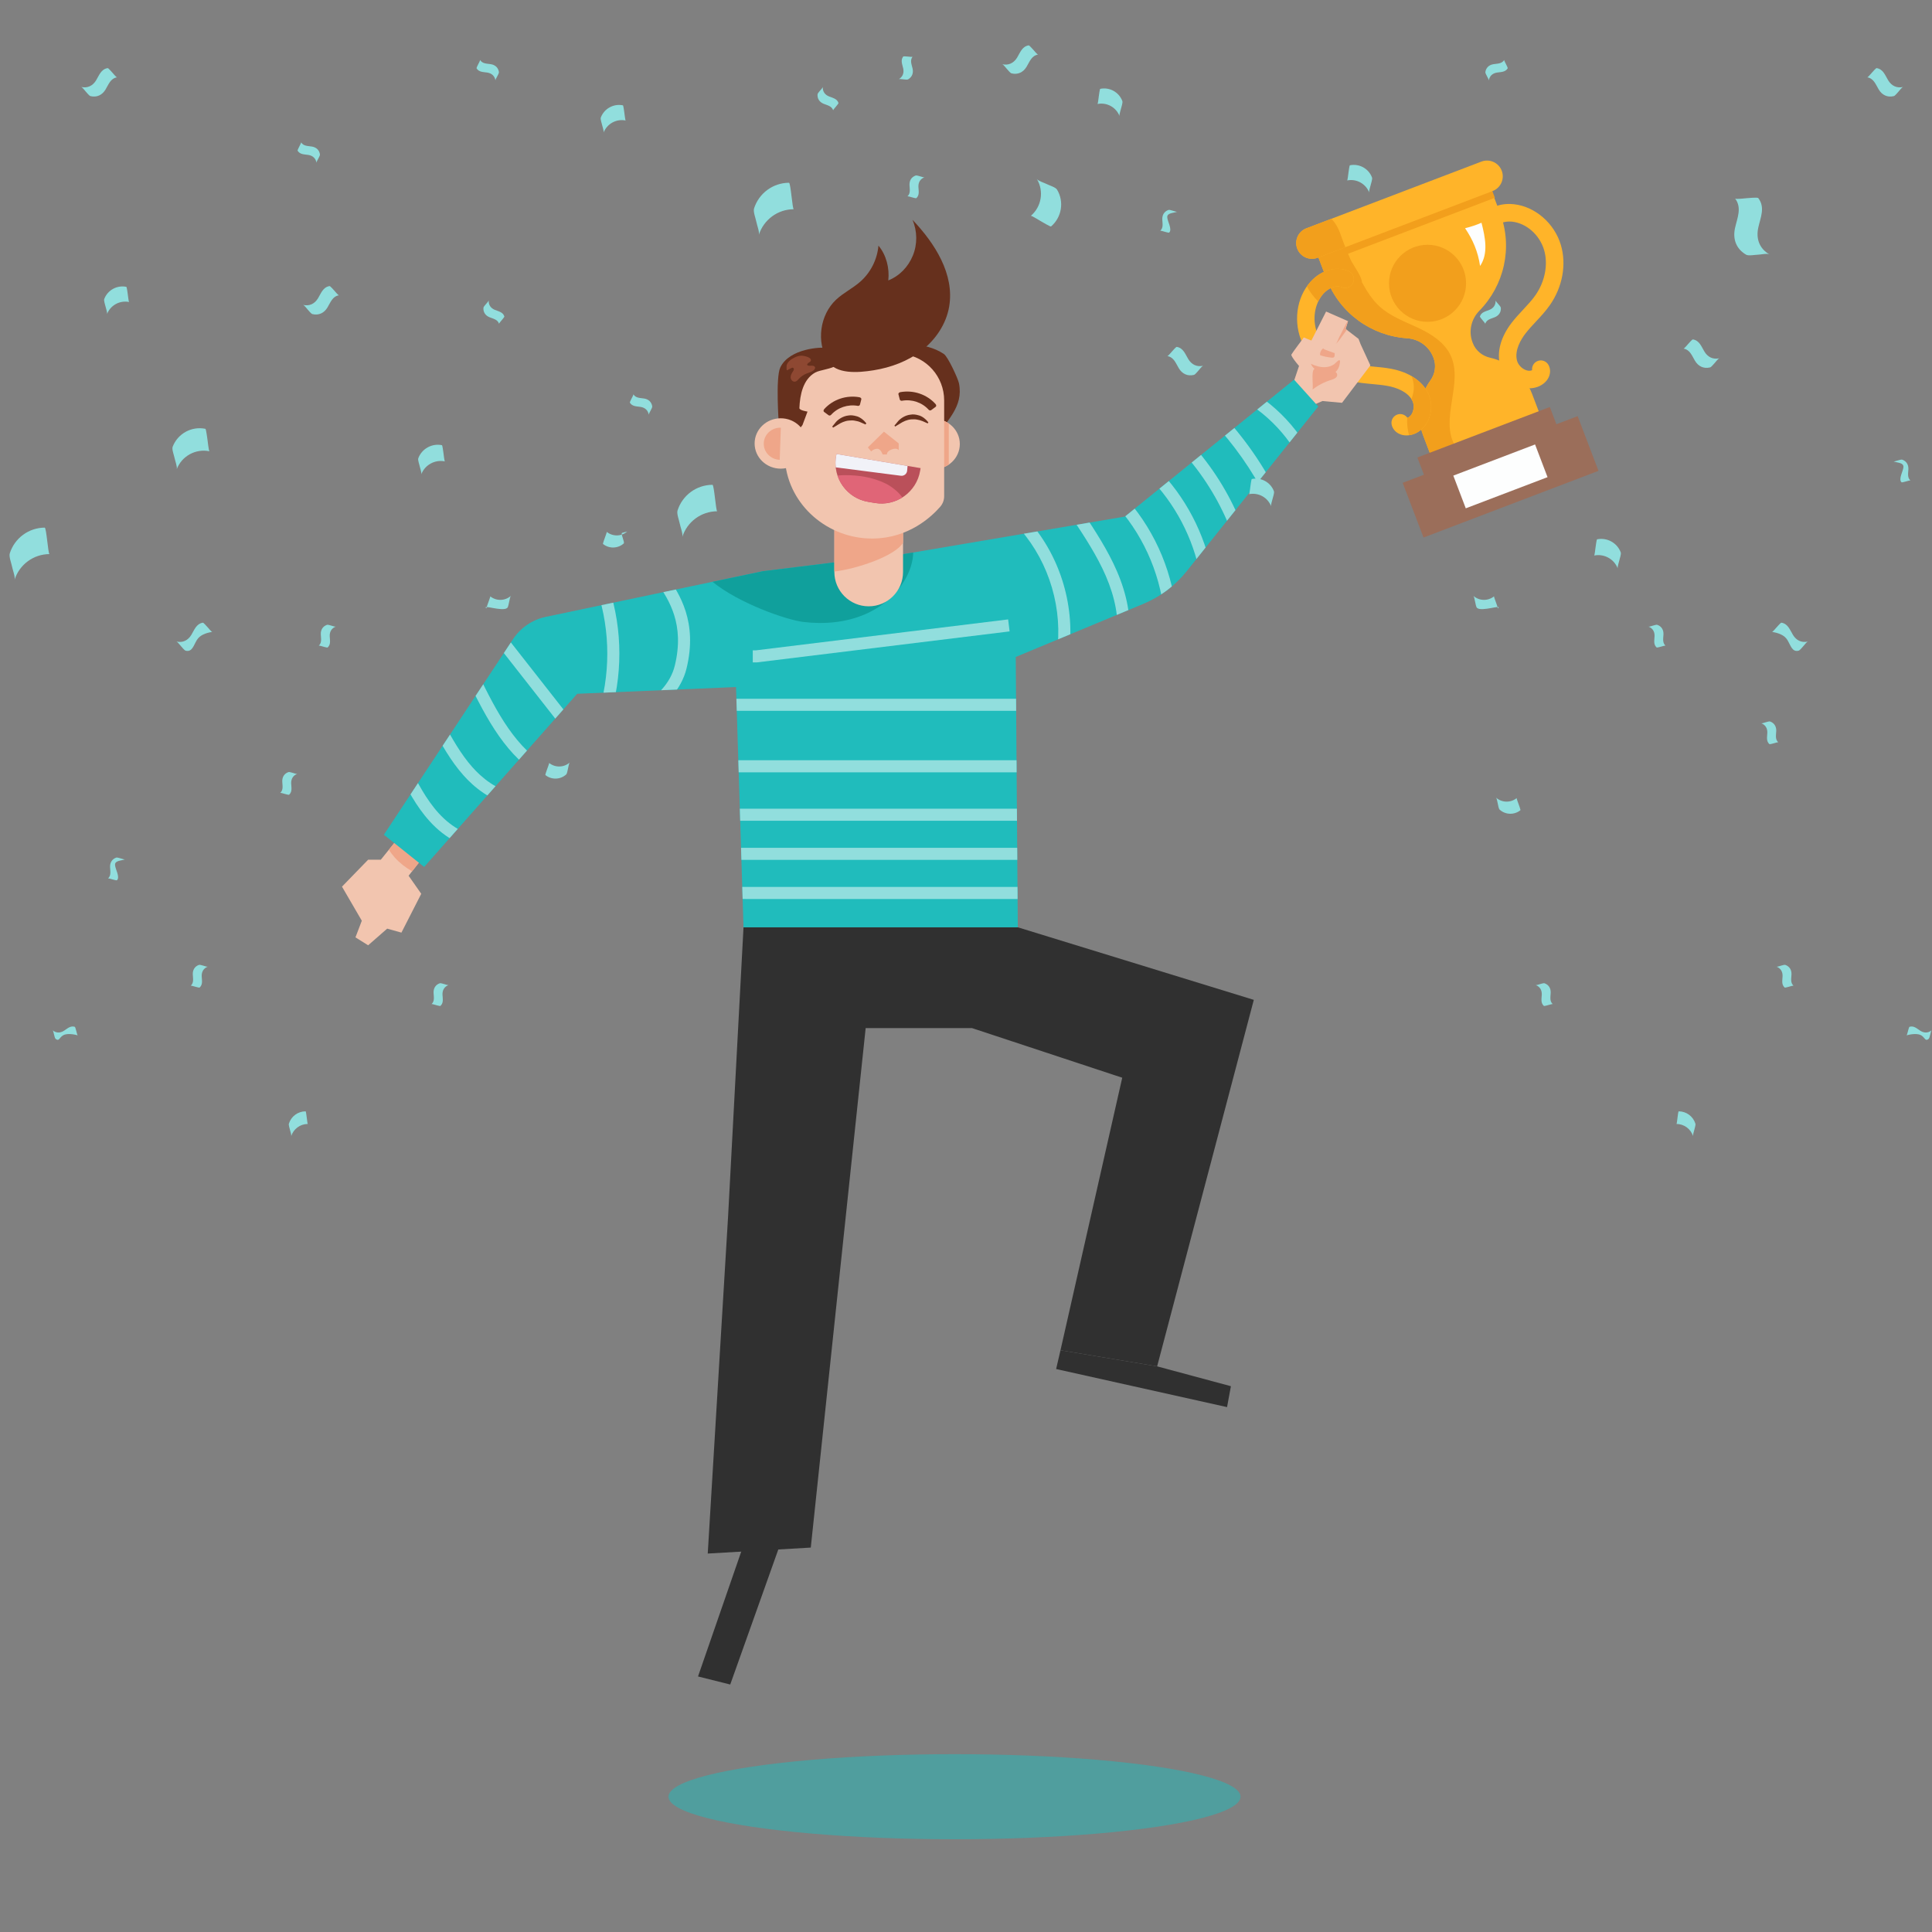 <?xml version="1.0" encoding="utf-8"?>
<!-- Generator: Adobe Illustrator 17.0.0, SVG Export Plug-In . SVG Version: 6.00 Build 0)  -->
<!DOCTYPE svg PUBLIC "-//W3C//DTD SVG 1.1//EN" "http://www.w3.org/Graphics/SVG/1.1/DTD/svg11.dtd">
<svg version="1.1" id="OBJECTS" xmlns="http://www.w3.org/2000/svg" xmlns:xlink="http://www.w3.org/1999/xlink" x="0px" y="0px"
	 width="150px" height="150px" viewBox="0 0 150 150" enable-background="new 0 0 150 150" xml:space="preserve">
<rect x="0" y="0" width="150" height="150" fill="#808080" stroke="none"/>
<ellipse opacity="0.5" fill="#20BCBC" cx="74.108" cy="139.496" rx="22.207" ry="3.304"/>
<g>
	<g>
		<path fill="#FFB429" d="M101.779,18.464l1.21,3.175c1.035,2.715,3.534,4.44,6.254,4.622c0.911,0.061,1.71,0.626,2.036,1.479
			l0.02,0.053c0.224,0.588,0.12,1.242-0.248,1.753c-0.859,1.193-1.122,2.782-0.559,4.259l0.76,1.995l8.458-3.224l-0.76-1.995
			c-0.563-1.477-1.816-2.488-3.251-2.806c-0.614-0.136-1.128-0.555-1.352-1.143l-0.02-0.053c-0.325-0.853-0.105-1.807,0.535-2.459
			c1.909-1.947,2.626-4.898,1.591-7.613l-1.21-3.175L101.779,18.464z"/>
		<path fill="#F29F1C" d="M112.975,34.611c-1.222-2.048,0.659-4.843-0.343-7.006c-0.479-1.035-1.523-1.683-2.556-2.167
			c-1.033-0.484-2.139-0.881-2.978-1.654c-0.57-0.524-0.985-1.194-1.36-1.872c0-0.456-0.685-1.327-0.882-1.765
			c-0.282-0.627-0.537-1.267-0.763-1.916c-0.074-0.212-0.153-0.394-0.237-0.558l-2.077,0.792l1.21,3.175
			c1.035,2.715,3.534,4.44,6.254,4.622c0.911,0.061,1.71,0.626,2.036,1.479l0.02,0.053c0.224,0.588,0.12,1.242-0.248,1.753
			c-0.859,1.193-1.122,2.782-0.559,4.259l0.76,1.995l2.002-0.763C113.158,34.895,113.059,34.753,112.975,34.611z"/>
		
			<rect x="110.123" y="33.483" transform="matrix(0.934 -0.356 0.356 0.934 -4.731 43.45)" fill="#9B6E5A" width="11.011" height="2.179"/>
		<g>
			<g>
				<path fill="#FFB429" d="M119.403,30.027c-0.46,0.175-0.987,0.162-1.487-0.046c-0.71-0.294-1.266-0.922-1.452-1.64
					c-0.262-1.01,0.051-2.166,0.882-3.256c0.288-0.378,0.606-0.719,0.914-1.049c0.348-0.373,0.677-0.725,0.948-1.111
					c0.745-1.059,1.004-2.407,0.674-3.518c-0.348-1.174-1.372-2.078-2.49-2.199c-0.522-0.056-1.181,0.121-1.375,0.559
					c-0.152,0.343-0.554,0.498-0.897,0.346c-0.343-0.152-0.498-0.554-0.346-0.897c0.349-0.787,1.339-1.513,2.763-1.36
					c1.648,0.177,3.148,1.478,3.648,3.163c0.452,1.523,0.128,3.275-0.865,4.687c-0.325,0.462-0.702,0.866-1.066,1.256
					c-0.298,0.32-0.58,0.621-0.827,0.945c-0.331,0.435-0.856,1.284-0.647,2.09c0.079,0.303,0.343,0.595,0.657,0.725
					c0.138,0.057,0.337,0.104,0.516,0.017c-0.031-0.271,0.104-0.545,0.359-0.679c0.331-0.175,0.743-0.047,0.918,0.286
					c0.28,0.532,0.041,1.198-0.556,1.548C119.587,29.948,119.496,29.992,119.403,30.027z"/>
			</g>
			<g>
				<path fill="#FFB429" d="M109.786,33.693c-0.093,0.036-0.19,0.063-0.289,0.083c-0.678,0.136-1.299-0.202-1.445-0.785
					c-0.091-0.364,0.131-0.732,0.495-0.824c0.28-0.07,0.563,0.045,0.721,0.268c0.194-0.054,0.309-0.222,0.374-0.356
					c0.148-0.306,0.151-0.7,0.008-0.978c-0.381-0.741-1.338-1.026-1.874-1.129c-0.4-0.077-0.811-0.115-1.246-0.155
					c-0.531-0.049-1.081-0.099-1.632-0.228c-1.682-0.393-3.089-1.485-3.766-2.922c-0.749-1.591-0.495-3.56,0.617-4.789
					c0.961-1.062,2.183-1.179,2.968-0.824c0.342,0.155,0.494,0.558,0.339,0.9c-0.155,0.342-0.557,0.494-0.9,0.339
					c-0.437-0.198-1.047,0.109-1.399,0.498c-0.754,0.833-0.916,2.19-0.395,3.298c0.493,1.048,1.583,1.883,2.845,2.177
					c0.459,0.107,0.939,0.151,1.447,0.198c0.449,0.041,0.914,0.084,1.38,0.174c1.345,0.26,2.348,0.915,2.825,1.843
					c0.339,0.659,0.342,1.498,0.008,2.19C110.63,33.157,110.246,33.518,109.786,33.693z"/>
			</g>
			<g>
				<g>
					<path fill="#F29F1C" d="M109.604,29.211c0.145,0.393,0.204,0.806,0.133,1.228c-0.032,0.192-0.09,0.377-0.153,0.562
						c0.021,0.034,0.046,0.063,0.065,0.099c0.143,0.279,0.14,0.672-0.008,0.978c-0.065,0.134-0.18,0.302-0.374,0.356
						c-0.003-0.004-0.008-0.007-0.011-0.012c-0.028,0.459,0.021,0.922,0.142,1.365c0.033-0.004,0.066-0.005,0.099-0.012
						c0.099-0.02,0.196-0.048,0.289-0.083c0.46-0.175,0.844-0.536,1.079-1.024c0.334-0.692,0.331-1.531-0.008-2.19
						C110.593,29.964,110.162,29.537,109.604,29.211z"/>
					<path fill="#F29F1C" d="M102.347,23.416c0.108-0.228,0.241-0.442,0.409-0.627c0.352-0.389,0.962-0.696,1.399-0.498
						c0.342,0.155,0.745,0.003,0.9-0.339c0.155-0.342,0.003-0.745-0.339-0.9c-0.785-0.355-2.007-0.238-2.968,0.824
						c-0.102,0.113-0.195,0.235-0.283,0.359C101.674,22.64,101.992,23.044,102.347,23.416z"/>
				</g>
			</g>
		</g>
		
			<rect x="109.288" y="34.744" transform="matrix(0.934 -0.356 0.356 0.934 -5.541 43.942)" fill="#9B6E5A" width="14.545" height="4.548"/>
		
			<rect x="101.693" y="15.827" transform="matrix(-0.934 0.356 -0.356 -0.934 216.679 -6.065)" fill="#F29F1C" width="14.409" height="2.175"/>
		<path fill="#FFB429" d="M115.887,14.833l-13.591,5.18c-0.631,0.241-1.338-0.076-1.579-0.707l0,0
			c-0.241-0.631,0.076-1.338,0.707-1.579l13.591-5.18c0.631-0.241,1.338,0.076,1.579,0.707l0,0
			C116.835,13.885,116.518,14.592,115.887,14.833z"/>
		<circle fill="#F29F1C" cx="110.834" cy="21.995" r="2.991"/>
		
			<rect x="113.149" y="35.624" transform="matrix(0.934 -0.356 0.356 0.934 -5.529 43.935)" fill="#FDFEFE" width="6.797" height="2.719"/>
		<path fill="#F29F1C" d="M103.368,16.986l-1.943,0.741c-0.631,0.241-0.948,0.948-0.707,1.579c0.241,0.631,0.948,0.948,1.579,0.707
			l2.155-0.821c-0.126-0.317-0.246-0.638-0.359-0.96C103.892,17.657,103.659,17.282,103.368,16.986z"/>
		<path fill="#FDFEFE" d="M113.748,17.718c0.436-0.105,0.863-0.247,1.275-0.424c0.291,1.131,0.546,2.392-0.11,3.357
			C114.751,19.553,114.37,18.638,113.748,17.718z"/>
	</g>
	<g>
		<path fill="#F2C5AF" d="M103.783,26.86l2.611,1.509l-2.199,2.906l-1.515-0.14c0,0-1.3,0.576-1.362,0.555
			c-0.103-0.034-1.325-0.7-1.291-0.802c0.034-0.103,1.085-3.24,1.085-3.24L103.783,26.86z"/>
		<polygon fill="#F2C5AF" points="102.958,24.188 101.543,26.977 102.76,28.194 103.166,27.715 103.018,28.784 103.681,29.2 
			104.474,28.407 104.637,28.454 103.866,29.374 104.753,30.039 106.388,28.355 105.639,26.729 105.476,26.309 104.474,25.54 
			104.66,24.934 		"/>
		<path fill="#F2C5AF" d="M101.556,28.984l-0.481-0.313c0,0-0.885-0.996-0.811-1.143c0.074-0.147,0.963-1.326,0.963-1.326
			l2.544,1.032l0.549,1.4l-0.959,0.184l-0.701-0.738L101.556,28.984z"/>
		<path fill="#EFA689" d="M102.905,28.506c-0.39,0.023-0.775-0.097-1.13-0.26c0.186,0.457,0.689,0.712,1.177,0.787
			c0.18,0.027,0.369,0.035,0.539-0.031c0.339-0.131,0.51-0.519,0.544-0.881c0.037-0.393-0.339,0.077-0.43,0.143
			C103.403,28.412,103.153,28.491,102.905,28.506z"/>
		<path fill="#EFA689" d="M101.91,30.242c0.428-0.334,0.919-0.587,1.438-0.745c0.207-0.063,0.464-0.163,0.472-0.379
			c0.009-0.228-0.268-0.344-0.493-0.387c-0.305-0.059-1.093-0.319-1.33-0.035C101.812,28.919,101.967,29.917,101.91,30.242z"/>
		<path fill="#EFA689" d="M104.66,24.934l-0.008-0.003c-0.055,0.041-0.107,0.142-0.138,0.201c-0.093,0.182-0.187,0.364-0.28,0.546
			c-0.091,0.177-0.182,0.354-0.273,0.531c-0.073,0.143-0.15,0.407-0.265,0.517c0.174-0.164,0.316-0.358,0.457-0.551
			c0.131-0.18,0.263-0.359,0.394-0.539c0.006-0.008,0.012-0.017,0.018-0.025l-0.092-0.07L104.66,24.934z"/>
		<path fill="#EFA689" d="M103.614,27.404c0.034,0.016,0.069,0.032,0.103,0.049c-0.276-0.096-0.55-0.197-0.823-0.3
			c-0.061-0.023-0.127-0.051-0.155-0.11c-0.163,0.114-0.286,0.339-0.239,0.533c0.006,0.026,0.042,0.018,0.067,0.026
			c0.26,0.083,0.529,0.137,0.801,0.162c0.048,0.004,0.096,0.008,0.143-0.001C103.647,27.735,103.627,27.54,103.614,27.404z"/>
	</g>
	<polygon fill="#F2C5AF" points="31.106,64.839 29.567,66.747 28.583,66.747 26.552,68.839 28.091,71.485 27.598,72.777 
		28.583,73.392 30.06,72.1 31.167,72.408 32.706,69.393 31.724,67.992 33.243,66.058 	"/>
	<path fill="#EFA689" d="M30.191,65.973c0.134,0.21,0.284,0.411,0.451,0.597c0.388,0.433,0.85,0.787,1.354,1.076l1.248-1.588
		l-2.138-1.219L30.191,65.973z"/>
	<polygon fill="#303030" points="57.726,71.995 79.023,71.995 97.345,77.629 89.84,106.083 82.336,104.833 87.13,83.674 
		75.457,79.818 67.21,79.818 62.949,120.154 54.949,120.617 56.525,94.505 	"/>
	<path fill="#20BCBC" d="M64.807,43.661l5.021-0.584l17.511-2.971l13.133-10.631l1.876,2.085l-10.21,12.785
		c-0.892,1.117-2.052,1.991-3.372,2.54l-9.904,4.121l0.16,20.989H57.726l-0.581-18.653l-12.332,0.523L32.931,67.31l-3.127-2.502
		l10.028-15.185c0.587-0.889,1.501-1.511,2.544-1.73l16.837-3.543L64.807,43.661z"/>
	<path fill="#10A09C" d="M64.807,43.661l-5.594,0.69l-3.894,0.819c2.029,1.666,5.747,2.959,7.033,3.116
		c1.625,0.198,3.315,0.054,4.818-0.597s2.802-1.838,3.421-3.353c0.185-0.452,0.302-0.951,0.307-1.44l-1.069,0.181L64.807,43.661z"/>
	<g>
		<defs>
			<path id="SVGID_1_" d="M64.807,43.661l5.021-0.584l17.511-2.971l13.133-10.631l1.876,2.085l-10.21,12.785
				c-0.892,1.117-2.052,1.991-3.372,2.54l-9.904,4.121l0.16,20.989H57.726l-0.581-18.653l-12.332,0.523L32.931,67.31l-3.127-2.502
				l10.028-15.185c0.587-0.889,1.501-1.511,2.544-1.73l16.837-3.543L64.807,43.661z"/>
		</defs>
		<clipPath id="SVGID_2_">
			<use xlink:href="#SVGID_1_"  overflow="visible"/>
		</clipPath>
		<g clip-path="url(#SVGID_2_)">
			<g>
				<path fill="#91DEDD" d="M82.971,50.889l-0.928-0.137c0.504-3.419-0.548-7.019-2.812-9.629l0.708-0.615
					C82.38,43.323,83.513,47.203,82.971,50.889z"/>
			</g>
			<g>
				<path fill="#91DEDD" d="M87.658,49.569l-0.933-0.099c0.154-1.461-0.138-3.06-0.869-4.752c-0.676-1.566-1.655-3.051-2.519-4.361
					l0.783-0.516c0.885,1.342,1.889,2.864,2.597,4.505C87.513,46.188,87.83,47.946,87.658,49.569z"/>
			</g>
			<g>
				<path fill="#91DEDD" d="M90.528,49.628l-0.101-1.507c-0.214-3.189-1.486-6.273-3.583-8.684l0.708-0.616
					c2.23,2.565,3.584,5.845,3.812,9.237l-0.121,0.008l0.157,0.093L90.528,49.628z"/>
			</g>
			<g>
				<path fill="#91DEDD" d="M93.189,44.669c-0.533-2.869-1.96-5.59-4.016-7.661l0.666-0.661c2.188,2.203,3.705,5.098,4.273,8.15
					L93.189,44.669z"/>
			</g>
			<g>
				<path fill="#91DEDD" d="M95.432,40.826c-0.872-2.119-2.093-4.055-3.628-5.756l0.696-0.628c1.607,1.781,2.885,3.809,3.799,6.027
					L95.432,40.826z"/>
			</g>
			<g>
				<path fill="#91DEDD" d="M98.851,39.363c-0.17,0-0.345-0.07-0.45-0.226c-0.085-0.126-0.104-0.277-0.062-0.413
					c-1.119-2.216-2.55-4.252-4.258-6.056l0.682-0.645c1.853,1.958,3.392,4.179,4.575,6.602c0.12,0.244,0.034,0.53-0.2,0.665
					C99.054,39.337,98.954,39.363,98.851,39.363z M98.578,38.548l0.515,0.662c0.176-0.137,0.215-0.405,0.086-0.596
					c-0.104-0.154-0.313-0.25-0.512-0.135C98.634,38.497,98.604,38.521,98.578,38.548z M98.494,39.035c0,0,0,0.001,0.001,0.001
					C98.494,39.036,98.494,39.036,98.494,39.035z"/>
			</g>
			<g>
				<path fill="#91DEDD" d="M101.621,37.201c-0.935-2.638-2.88-4.919-5.337-6.259l0.449-0.824c2.658,1.449,4.761,3.916,5.773,6.769
					L101.621,37.201z"/>
			</g>
			<g>
				<path fill="#91DEDD" d="M49.96,55.652l-0.365-0.864c1.4-0.591,2.471-1.781,2.795-3.104c0.791-3.23-0.475-5.115-1.313-6.362
					c-0.382-0.568-0.683-1.017-0.725-1.473l0.934-0.086c0.02,0.218,0.287,0.615,0.569,1.036c0.873,1.3,2.336,3.476,1.445,7.109
					C52.908,53.513,51.627,54.948,49.96,55.652z"/>
			</g>
			<g>
				<path fill="#91DEDD" d="M45.057,57.812c-0.362,0-0.581-0.279-0.665-0.385c-1.933-2.462-3.864-4.924-5.794-7.388l0.738-0.578
					c1.91,2.438,3.821,4.875,5.734,7.311c0.377-0.301,1.108-0.945,1.317-1.18c1.017-3.123,1.017-6.561,0.002-9.685l0.892-0.29
					c1.071,3.294,1.075,6.917,0.015,10.214l-0.001,0.007c-0.048,0.357-1.849,1.962-2.216,1.974
					C45.073,57.812,45.065,57.812,45.057,57.812z M44.872,56.919L44.872,56.919L44.872,56.919z"/>
			</g>
			<g>
				<path fill="#91DEDD" d="M42.679,60.508c-0.185,0-0.368-0.046-0.509-0.126c-2.798-1.574-4.339-4.433-5.926-7.73l0.845-0.407
					c1.517,3.152,2.981,5.879,5.541,7.32c0.011,0.004,0.052,0.007,0.07,0.002c-0.02,0.005-0.106,0.045-0.158,0.156
					c-0.053,0.113-0.035,0.224-0.002,0.289l0.835-0.427c0.126,0.246,0.082,0.526-0.112,0.712
					C43.111,60.445,42.894,60.508,42.679,60.508z"/>
			</g>
			<g>
				<path fill="#91DEDD" d="M39.853,62.519c-1.752-0.297-3.072-1.428-3.87-2.324c-0.99-1.112-1.704-2.411-2.395-3.668l0.822-0.452
					c0.666,1.211,1.354,2.464,2.273,3.496c0.698,0.784,1.842,1.771,3.326,2.023L39.853,62.519z"/>
			</g>
			<g>
				<path fill="#91DEDD" d="M37.61,65.945c-1.503-0.049-3.009-0.82-4.242-2.173c-1.064-1.167-1.779-2.566-2.471-3.918l0.835-0.427
					c0.664,1.297,1.35,2.639,2.329,3.713c1.046,1.147,2.35,1.828,3.579,1.867L37.61,65.945z"/>
			</g>
			<g>
				<path fill="#91DEDD" d="M58.08,69.801c-0.885,0-1.755-0.055-2.587-0.164l0.122-0.93c0.857,0.113,1.761,0.165,2.681,0.155h24.453
					V69.8H58.3C58.227,69.8,58.153,69.801,58.08,69.801z"/>
			</g>
			<g>
				<rect x="55.407" y="65.824" fill="#91DEDD" width="26.039" height="0.938"/>
			</g>
			<g>
				<path fill="#91DEDD" d="M55.288,63.734c-0.27,0-0.535-0.091-0.748-0.261l0.585-0.733c0.055,0.044,0.135,0.064,0.206,0.053
					l0.077-0.006h27.206v0.938H55.441C55.39,63.73,55.339,63.734,55.288,63.734z"/>
			</g>
			<g>
				<path fill="#91DEDD" d="M84.343,59.963H55.439l-0.1-0.051c-0.058-0.029-0.114-0.063-0.17-0.096
					c-0.037-0.022-0.073-0.045-0.112-0.064l0.426-0.835c0.058,0.029,0.114,0.063,0.17,0.096c0.007,0.004,0.014,0.009,0.022,0.013
					h28.668V59.963z"/>
			</g>
			<g>
				<polygon fill="#91DEDD" points="85.369,55.189 54.897,55.189 54.391,55.02 54.688,54.13 55.049,54.251 85.369,54.251 				"/>
			</g>
			<g>
				<polygon fill="#91DEDD" points="58.763,51.428 58.445,51.428 58.445,50.49 58.706,50.49 78.27,48.091 78.385,49.022 				"/>
			</g>
		</g>
	</g>
	<g>
		<path fill="#F2C5AF" d="M67.446,47.074L67.446,47.074c-1.473,0-2.667-1.194-2.667-2.667v-3.461h5.333v3.461
			C70.113,45.88,68.919,47.074,67.446,47.074z"/>
		<path fill="#EFA689" d="M64.78,44.373c1.747-0.204,4.73-1.208,5.333-2.238v-1.188H64.78V44.373z"/>
		<path fill="#66301D" d="M73.287,27.488c0.312,0.212,1.094,1.905,1.168,2.274c0.374,1.865-1.03,2.88-1.537,3.996
			c-0.506,1.116,0.882,1.314-0.145,2.023c-0.491-1.255-0.988-2.537-1.046-3.877c-0.035-0.806,0.109-1.637,0.479-2.364
			c0.142-0.279-3.469-2.466-3.161-2.605C69.517,26.721,71.75,26.443,73.287,27.488z"/>
		<ellipse fill="#F2C5AF" cx="72.493" cy="34.474" rx="2.027" ry="1.956"/>
		<path fill="#EFA689" d="M73.664,36.069v-3.19c-0.25-0.171-0.542-0.288-0.858-0.335c-0.971,0.145-1.714,0.953-1.714,1.931
			c0,0.977,0.744,1.785,1.714,1.93C73.122,36.357,73.414,36.24,73.664,36.069z"/>
		<path fill="#F2C5AF" d="M69.713,27.446l-7.752,0.021c0,0,0.005,2.583,0.006,3.012c0.002,0.795-0.503,1.519-0.564,2.311
			c-0.002,0.028,0,0.055-0.001,0.083c-0.372,0.91-0.542,1.919-0.447,2.976c0.303,3.379,3.322,6.006,6.836,5.963
			c2.777-0.034,4.541-1.701,5.209-2.471c0.198-0.228,0.304-0.517,0.304-0.815v-6.938v-0.5c0-1.83-1.362-3.381-3.179-3.598
			C69.871,27.459,69.713,27.446,69.713,27.446z"/>
		<path fill="#66301D" d="M64.935,27.064c-0.519-0.127-0.278,0.078-0.797-0.05c-0.322-0.079-2.835,0.012-3.555,1.512
			c-0.382,0.795-0.116,4.385-0.116,4.385c0.034,0.101,0.097,0.134,0.175,0.134c0.117,0.416,0.265,0.781,0.265,0.781l-0.056,1.07
			L62.305,33l0.39-1.044c0,0-0.638-0.092-0.63-0.272c0.041-1.045,0.288-2.232,1.224-2.759c0.362-0.203,1.321-0.287,1.632-0.558
			C65.288,28.047,64.873,27.538,64.935,27.064z"/>
		<path fill="#66301D" d="M66.721,30.841c-1.013-0.179-2.051,0.171-2.727,0.921c-0.069,0.076-0.073,0.176-0.014,0.217
			c0.117,0.086,0.233,0.172,0.35,0.259c0.058,0.042,0.144,0.027,0.195-0.029c0.514-0.569,1.301-0.835,2.071-0.699
			c0.076,0.013,0.153-0.026,0.171-0.094c0.036-0.138,0.071-0.275,0.107-0.413C66.891,30.934,66.823,30.859,66.721,30.841z"/>
		<path fill="#66301D" d="M69.906,30.445c1.013-0.179,2.051,0.171,2.727,0.921c0.068,0.076,0.073,0.176,0.014,0.217
			c-0.117,0.086-0.233,0.172-0.35,0.259c-0.058,0.042-0.144,0.027-0.195-0.029c-0.514-0.569-1.301-0.835-2.071-0.699
			c-0.076,0.013-0.153-0.026-0.171-0.094c-0.036-0.138-0.071-0.275-0.107-0.413C69.736,30.539,69.803,30.463,69.906,30.445z"/>
		<path fill="#8E4832" d="M61.105,28.749c0.114-0.059,0.229-0.118,0.343-0.176c0.027-0.014,0.055-0.028,0.085-0.027
			c0.064,0.002,0.107,0.072,0.103,0.133c-0.005,0.062-0.043,0.116-0.078,0.168c-0.097,0.142-0.185,0.303-0.173,0.473
			c0.012,0.17,0.166,0.339,0.34,0.313c0.132-0.02,0.221-0.134,0.309-0.23c0.154-0.167,0.346-0.301,0.559-0.389
			c0.207-0.086,0.442-0.134,0.602-0.287c0.06-0.057,0.108-0.14,0.081-0.216c-0.035-0.102-0.173-0.126-0.284-0.119
			c-0.111,0.007-0.237,0.024-0.32-0.048c-0.034-0.196,0.337-0.208,0.285-0.422c-0.05-0.208-0.599-0.321-0.785-0.307
			c-0.284,0.022-0.651,0.198-0.855,0.383c-0.107,0.097-0.2,0.219-0.242,0.356C61.068,28.38,61.048,28.778,61.105,28.749z"/>
		<path fill="#66301D" d="M64.271,28.031c-0.907-1.482-0.621-3.586,0.65-4.771c0.57-0.532,1.291-0.878,1.875-1.394
			c0.802-0.707,1.317-1.73,1.406-2.796c0.613,0.728,0.871,1.758,0.764,2.703c0.881-0.354,1.547-1.053,1.908-1.932
			c0.36-0.879,0.35-1.903-0.029-2.774c1.75,1.834,3.27,4.229,2.85,6.729c-0.227,1.349-1.042,2.562-2.119,3.404
			c-1.078,0.842-2.402,1.332-3.752,1.549C66.615,28.944,64.909,29.074,64.271,28.031z"/>
		<ellipse fill="#F2C5AF" cx="60.615" cy="34.431" rx="2.027" ry="1.956"/>
		<path fill="#EFA689" d="M60.623,33.205c-0.709-0.018-1.301,0.518-1.325,1.204c-0.024,0.686,0.53,1.262,1.239,1.292L60.623,33.205z
			"/>
		<g>
			<path fill="#66301D" d="M67.197,32.956c0,0-0.167-0.073-0.417-0.183c-0.133-0.059-0.246-0.078-0.4-0.108
				c-0.147-0.034-0.311-0.027-0.468-0.013c-0.322,0.026-0.613,0.169-0.834,0.31c-0.234,0.147-0.397,0.237-0.397,0.237l-0.068-0.079
				c0,0,0.113-0.148,0.293-0.359c0.189-0.215,0.55-0.457,0.963-0.502c0.202-0.037,0.412-0.003,0.594,0.046
				c0.181,0.033,0.365,0.153,0.466,0.229c0.105,0.076,0.198,0.177,0.25,0.237c0.052,0.063,0.082,0.1,0.082,0.1L67.197,32.956z"/>
		</g>
		<g>
			<path fill="#66301D" d="M72.026,32.872c0,0-0.043-0.018-0.119-0.05c-0.073-0.04-0.168-0.069-0.299-0.132
				c-0.134-0.056-0.246-0.081-0.401-0.111c-0.148-0.033-0.312-0.028-0.471-0.017c-0.324,0.028-0.619,0.17-0.84,0.314
				c-0.234,0.147-0.395,0.24-0.395,0.24l-0.059-0.069c0,0,0.115-0.146,0.295-0.356c0.19-0.212,0.547-0.456,0.957-0.498
				c0.201-0.04,0.41-0.007,0.591,0.043c0.18,0.033,0.364,0.148,0.464,0.227c0.105,0.076,0.198,0.176,0.249,0.237
				c0.052,0.064,0.082,0.1,0.082,0.1L72.026,32.872z"/>
		</g>
		<path fill="#BA505A" d="M64.944,35.248l-0.036,0.212c-0.277,1.649,0.846,3.225,2.495,3.502l0.534,0.09
			c1.649,0.277,3.225-0.846,3.502-2.495l0.036-0.212L64.944,35.248z"/>
		<path fill="#EFA689" d="M68.629,33.514l1.147,0.912v0.521c0,0-0.13-0.208-0.547-0.052c-0.417,0.156-0.365,0.391-0.365,0.391
			h-0.339c0,0-0.13-0.443-0.417-0.443c-0.287,0-0.469,0.208-0.469,0.208l-0.261-0.313L68.629,33.514z"/>
		<path fill="#F1F2F8" d="M64.944,35.248l-0.036,0.212c-0.047,0.28-0.051,0.556-0.021,0.826l5.057,0.651
			c0.244,0.031,0.466-0.147,0.487-0.392l0.032-0.369L64.944,35.248z"/>
		<path fill="#E06577" d="M68.749,37.535c-0.992-0.483-2.113-0.658-3.217-0.643c-0.169,0.002-0.339,0.011-0.507,0.032
			c0.347,1.031,1.236,1.846,2.378,2.038l0.534,0.09c0.764,0.128,1.511-0.047,2.122-0.432C69.73,38.152,69.171,37.741,68.749,37.535z
			"/>
	</g>
	<polygon fill="#303030" points="57.946,119.321 54.194,130.16 56.695,130.786 61.073,118.487 	"/>
	<polygon fill="#303030" points="82.336,104.833 81.997,106.291 95.268,109.248 95.568,107.625 89.84,106.083 	"/>
</g>
<g>
	<g>
		<g>
			<path fill="#91DEDD" d="M134.711,15.409c0.548,0.724,0.169,1.51-0.004,2.294c-0.191,0.864,0.09,1.627,0.87,2.076
				c0.175,0.101,0.7-0.001,0.902-0.004c0.203-0.003,0.724-0.124,0.902-0.022c-0.781-0.449-1.057-1.212-0.87-2.076
				c0.171-0.787,0.555-1.567,0.004-2.294c-0.065-0.085-0.785,0.002-0.902,0.004C135.498,15.389,134.775,15.493,134.711,15.409
				L134.711,15.409z"/>
		</g>
		<g>
			<path fill="#91DEDD" d="M137.578,49.059c0.508,0.084,0.966,0.248,1.201,0.639c0.258,0.43,0.364,0.942,0.86,0.823
				c0.111-0.027,0.288-0.273,0.37-0.353c0.082-0.08,0.25-0.334,0.363-0.361c-0.497,0.119-0.908-0.086-1.168-0.515
				c-0.237-0.391-0.382-0.861-0.893-0.946c-0.06-0.01-0.322,0.307-0.37,0.353C137.894,48.744,137.637,49.069,137.578,49.059
				L137.578,49.059z"/>
		</g>
		<g>
			<path fill="#91DEDD" d="M130.705,27.066c0.508,0.084,0.658,0.555,0.893,0.946c0.258,0.43,0.672,0.634,1.168,0.515
				c0.111-0.027,0.288-0.273,0.37-0.353c0.082-0.08,0.25-0.334,0.363-0.361c-0.497,0.119-0.908-0.086-1.168-0.515
				c-0.237-0.391-0.383-0.861-0.893-0.946c-0.06-0.01-0.322,0.307-0.37,0.353C131.021,26.751,130.765,27.076,130.705,27.066
				L130.705,27.066z"/>
		</g>
		<g>
			<path fill="#91DEDD" d="M90.631,27.647c0.508,0.084,0.658,0.555,0.893,0.946c0.258,0.43,0.672,0.634,1.168,0.515
				c0.111-0.027,0.288-0.273,0.37-0.353c0.082-0.08,0.25-0.334,0.363-0.361c-0.497,0.119-0.908-0.086-1.168-0.515
				c-0.237-0.391-0.383-0.861-0.893-0.946c-0.06-0.01-0.322,0.307-0.37,0.353C90.947,27.331,90.69,27.656,90.631,27.647
				L90.631,27.647z"/>
		</g>
		<g>
			<path fill="#91DEDD" d="M115.31,25.141c0.111-0.337,0.448-0.39,0.739-0.509c0.32-0.131,0.504-0.391,0.475-0.742
				c-0.007-0.079-0.156-0.225-0.202-0.289c-0.046-0.065-0.201-0.206-0.208-0.285c0.029,0.351-0.155,0.61-0.475,0.742
				c-0.291,0.12-0.628,0.17-0.739,0.509c-0.013,0.04,0.175,0.252,0.202,0.289C115.128,24.892,115.322,25.102,115.31,25.141
				L115.31,25.141z"/>
		</g>
		<g>
			<path fill="#91DEDD" d="M148.022,80.386c0.34-0.104,0.885-0.167,1.15,0.002c0.292,0.186,0.303,0.492,0.572,0.266
				c0.06-0.051,0.093-0.257,0.119-0.332c0.026-0.075,0.052-0.283,0.113-0.334c-0.27,0.227-0.587,0.226-0.88,0.042
				c-0.267-0.168-0.501-0.414-0.843-0.309c-0.04,0.012-0.104,0.289-0.119,0.332C148.12,80.094,148.062,80.374,148.022,80.386
				L148.022,80.386z"/>
		</g>
		<g>
			<path fill="#91DEDD" d="M148.327,37.307c-0.262-0.24-0.171-0.569-0.16-0.883c0.013-0.346-0.149-0.62-0.481-0.738
				c-0.074-0.026-0.269,0.05-0.347,0.065c-0.078,0.015-0.27,0.099-0.345,0.072c0.332,0.118,0.8,0.084,0.788,0.43
				c-0.01,0.315-0.411,0.949-0.148,1.191c0.031,0.028,0.302-0.056,0.347-0.065C148.026,37.37,148.297,37.279,148.327,37.307
				L148.327,37.307z"/>
		</g>
		<g>
			<path fill="#91DEDD" d="M120.556,77.961c-0.262-0.24-0.171-0.569-0.16-0.883c0.013-0.346-0.149-0.62-0.481-0.738
				c-0.074-0.026-0.269,0.05-0.347,0.065c-0.078,0.015-0.27,0.099-0.345,0.072c0.332,0.118,0.492,0.392,0.481,0.738
				c-0.01,0.315-0.104,0.642,0.16,0.883c0.031,0.028,0.302-0.056,0.347-0.065C120.255,78.024,120.526,77.933,120.556,77.961
				L120.556,77.961z"/>
		</g>
		<g>
			<path fill="#91DEDD" d="M129.312,50.132c-0.262-0.24-0.171-0.569-0.16-0.883c0.013-0.346-0.149-0.62-0.481-0.738
				c-0.074-0.026-0.269,0.05-0.347,0.065c-0.078,0.015-0.27,0.099-0.345,0.072c0.332,0.118,0.492,0.392,0.481,0.738
				c-0.01,0.315-0.104,0.642,0.16,0.883c0.031,0.028,0.302-0.056,0.347-0.065C129.01,50.195,129.281,50.104,129.312,50.132
				L129.312,50.132z"/>
		</g>
		<g>
			<path fill="#91DEDD" d="M116.787,4.654c-0.184,0.304-0.525,0.279-0.835,0.329c-0.342,0.055-0.579,0.267-0.63,0.616
				c-0.011,0.078,0.101,0.254,0.131,0.327c0.03,0.073,0.149,0.246,0.138,0.325c0.051-0.349,0.288-0.559,0.63-0.616
				c0.311-0.051,0.65-0.024,0.835-0.329c0.022-0.036-0.114-0.285-0.131-0.327C116.908,4.938,116.766,4.69,116.787,4.654
				L116.787,4.654z"/>
		</g>
		<g>
			<path fill="#91DEDD" d="M139.251,76.534c-0.262-0.24-0.171-0.569-0.16-0.883c0.013-0.346-0.149-0.62-0.481-0.738
				c-0.074-0.026-0.269,0.05-0.347,0.065c-0.078,0.015-0.27,0.099-0.345,0.072c0.332,0.118,0.492,0.392,0.481,0.738
				c-0.01,0.315-0.104,0.642,0.16,0.883c0.031,0.028,0.302-0.056,0.347-0.065C138.949,76.597,139.22,76.506,139.251,76.534
				L139.251,76.534z"/>
		</g>
		<g>
			<path fill="#91DEDD" d="M138.067,57.636c-0.262-0.24-0.171-0.569-0.16-0.883c0.013-0.346-0.149-0.62-0.481-0.738
				c-0.074-0.026-0.269,0.05-0.347,0.065c-0.078,0.015-0.27,0.099-0.345,0.072c0.332,0.118,0.492,0.392,0.481,0.738
				c-0.01,0.315-0.104,0.642,0.16,0.883c0.031,0.028,0.302-0.056,0.347-0.065C137.765,57.699,138.036,57.608,138.067,57.636
				L138.067,57.636z"/>
		</g>
		<g>
			<path fill="#91DEDD" d="M144.971,6.002c0.508,0.084,0.658,0.555,0.893,0.946c0.258,0.43,0.672,0.634,1.168,0.515
				c0.111-0.027,0.288-0.273,0.37-0.353c0.082-0.08,0.25-0.334,0.363-0.361c-0.497,0.119-0.908-0.086-1.168-0.515
				c-0.237-0.391-0.383-0.861-0.893-0.946c-0.06-0.01-0.322,0.307-0.37,0.353C145.286,5.687,145.03,6.012,144.971,6.002
				L144.971,6.002z"/>
		</g>
		<g>
			<path fill="#91DEDD" d="M104.592,14.01c0.723-0.148,1.453,0.253,1.715,0.943c-0.043-0.113,0.09-0.465,0.113-0.588
				c0.025-0.139,0.153-0.454,0.101-0.59c-0.262-0.69-0.992-1.091-1.715-0.943c-0.041,0.008-0.103,0.532-0.113,0.588
				C104.683,13.473,104.628,14.003,104.592,14.01L104.592,14.01z"/>
		</g>
		<g>
			<path fill="#91DEDD" d="M96.977,38.368c0.723-0.148,1.453,0.253,1.715,0.943c-0.043-0.113,0.09-0.465,0.113-0.588
				c0.025-0.139,0.153-0.454,0.101-0.59c-0.262-0.69-0.992-1.091-1.715-0.943c-0.041,0.008-0.103,0.532-0.113,0.588
				C97.069,37.831,97.013,38.36,96.977,38.368L96.977,38.368z"/>
		</g>
		<g>
			<path fill="#91DEDD" d="M85.208,8.075c0.723-0.148,1.453,0.253,1.715,0.943c-0.043-0.113,0.09-0.465,0.113-0.588
				c0.025-0.139,0.153-0.454,0.101-0.59c-0.262-0.69-0.992-1.091-1.715-0.943c-0.041,0.008-0.103,0.532-0.113,0.588
				C85.299,7.538,85.244,8.067,85.208,8.075L85.208,8.075z"/>
		</g>
		<g>
			<path fill="#91DEDD" d="M123.77,43.131c0.773-0.158,1.553,0.27,1.834,1.008c-0.046-0.12,0.097-0.497,0.12-0.628
				c0.027-0.148,0.163-0.485,0.108-0.631c-0.281-0.738-1.06-1.166-1.834-1.008c-0.044,0.009-0.11,0.568-0.12,0.628
				C123.867,42.558,123.808,43.124,123.77,43.131L123.77,43.131z"/>
		</g>
		<g>
			<path fill="#91DEDD" d="M115.997,46.299c-0.472,0.381-1.156,0.364-1.608-0.041c0.074,0.066,0.11,0.374,0.14,0.472
				c0.034,0.111,0.06,0.389,0.149,0.469c0.36,0.322,2.049-0.315,1.608,0.041c0.027-0.022-0.126-0.427-0.14-0.472
				C116.133,46.725,115.974,46.318,115.997,46.299L115.997,46.299z"/>
		</g>
		<g>
			<path fill="#91DEDD" d="M117.755,61.964c-0.472,0.381-1.156,0.364-1.608-0.041c0.074,0.066,0.11,0.374,0.14,0.472
				c0.034,0.111,0.06,0.389,0.149,0.469c0.452,0.405,1.136,0.422,1.608,0.041c0.027-0.022-0.126-0.427-0.14-0.472
				C117.891,62.39,117.732,61.983,117.755,61.964L117.755,61.964z"/>
		</g>
		<g>
			<path fill="#91DEDD" d="M131.628,87.234c-0.18-0.565-0.7-0.947-1.292-0.951c-0.064,0-0.127,0.98-0.176,0.98
				c0.593,0.004,1.112,0.387,1.292,0.951c-0.033-0.104,0.073-0.379,0.093-0.489C131.567,87.601,131.667,87.356,131.628,87.234
				L131.628,87.234z"/>
		</g>
	</g>
	<g>
		<g>
			<path fill="#91DEDD" d="M70.851,4.401c-0.221,0.292-0.068,0.609,0.002,0.925c0.077,0.348-0.036,0.656-0.351,0.837
				c-0.071,0.041-0.282,0-0.364-0.002c-0.082-0.001-0.292-0.05-0.364-0.009c0.315-0.181,0.426-0.489,0.351-0.837
				c-0.069-0.318-0.224-0.632-0.002-0.925c0.026-0.034,0.317,0.001,0.364,0.002C70.533,4.393,70.825,4.435,70.851,4.401
				L70.851,4.401z"/>
		</g>
		<g>
			<path fill="#91DEDD" d="M16.481,49.059c-0.508,0.084-0.966,0.248-1.201,0.639c-0.258,0.43-0.364,0.942-0.86,0.823
				c-0.111-0.027-0.288-0.273-0.37-0.353c-0.082-0.08-0.25-0.334-0.363-0.361c0.497,0.119,0.908-0.086,1.168-0.515
				c0.237-0.391,0.383-0.861,0.893-0.946c0.06-0.01,0.322,0.307,0.37,0.353C16.165,48.744,16.422,49.069,16.481,49.059
				L16.481,49.059z"/>
		</g>
		<g>
			<path fill="#91DEDD" d="M26.318,22.925c-0.508,0.084-0.658,0.555-0.893,0.946c-0.258,0.43-0.672,0.634-1.168,0.515
				c-0.111-0.027-0.288-0.273-0.37-0.353c-0.082-0.08-0.25-0.334-0.363-0.361c0.497,0.119,0.908-0.086,1.168-0.515
				c0.237-0.391,0.383-0.861,0.893-0.946c0.06-0.01,0.322,0.307,0.37,0.353C26.002,22.61,26.259,22.935,26.318,22.925L26.318,22.925
				z"/>
		</g>
		<g>
			<path fill="#91DEDD" d="M80.597,4.236c-0.508,0.084-0.658,0.555-0.893,0.946c-0.258,0.43-0.672,0.634-1.168,0.515
				c-0.111-0.027-0.288-0.273-0.37-0.353c-0.082-0.08-0.25-0.334-0.363-0.361c0.497,0.119,0.908-0.086,1.168-0.515
				c0.237-0.391,0.383-0.861,0.893-0.946c0.06-0.01,0.322,0.307,0.37,0.353C80.281,3.921,80.538,4.246,80.597,4.236L80.597,4.236z"
				/>
		</g>
		<g>
			<path fill="#91DEDD" d="M38.749,25.141c-0.111-0.337-0.448-0.39-0.739-0.509c-0.32-0.131-0.504-0.391-0.475-0.742
				c0.006-0.079,0.156-0.225,0.202-0.289c0.046-0.065,0.201-0.206,0.208-0.285c-0.029,0.351,0.155,0.61,0.475,0.742
				c0.291,0.12,0.628,0.17,0.739,0.509c0.013,0.04-0.175,0.252-0.202,0.289C38.931,24.892,38.736,25.102,38.749,25.141
				L38.749,25.141z"/>
		</g>
		<g>
			<path fill="#91DEDD" d="M64.689,8.568c-0.111-0.337-0.448-0.39-0.739-0.509c-0.32-0.131-0.504-0.391-0.475-0.742
				c0.006-0.079,0.156-0.225,0.202-0.289c0.046-0.065,0.201-0.206,0.208-0.285c-0.029,0.351,0.155,0.61,0.475,0.742
				c0.291,0.12,0.628,0.17,0.739,0.509c0.013,0.04-0.175,0.252-0.202,0.289C64.87,8.32,64.676,8.529,64.689,8.568L64.689,8.568z"/>
		</g>
		<g>
			<path fill="#91DEDD" d="M6.037,80.386c-0.34-0.104-0.885-0.167-1.15,0.002c-0.292,0.186-0.303,0.492-0.572,0.266
				c-0.06-0.051-0.093-0.257-0.119-0.332c-0.026-0.075-0.052-0.283-0.113-0.334c0.27,0.227,0.587,0.226,0.88,0.042
				c0.267-0.168,0.501-0.414,0.843-0.309c0.04,0.012,0.104,0.289,0.119,0.332C5.939,80.094,5.997,80.374,6.037,80.386L6.037,80.386z
				"/>
		</g>
		<g>
			<path fill="#91DEDD" d="M8.386,68.204c0.262-0.24,0.171-0.569,0.16-0.883c-0.013-0.346,0.149-0.62,0.481-0.738
				c0.074-0.026,0.269,0.05,0.347,0.065c0.078,0.015,0.27,0.099,0.345,0.072c-0.332,0.118-0.8,0.084-0.788,0.43
				c0.01,0.315,0.411,0.949,0.148,1.191c-0.031,0.028-0.302-0.056-0.347-0.065C8.688,68.267,8.417,68.176,8.386,68.204L8.386,68.204
				z"/>
		</g>
		<g>
			<path fill="#91DEDD" d="M90.08,17.92c0.262-0.24,0.171-0.569,0.16-0.883c-0.013-0.346,0.149-0.62,0.481-0.738
				c0.074-0.026,0.269,0.05,0.347,0.065c0.078,0.015,0.27,0.099,0.345,0.072c-0.332,0.118-0.8,0.084-0.788,0.43
				c0.01,0.315,0.411,0.949,0.148,1.191c-0.031,0.028-0.302-0.056-0.347-0.065C90.382,17.983,90.111,17.892,90.08,17.92L90.08,17.92
				z"/>
		</g>
		<g>
			<path fill="#91DEDD" d="M33.503,77.961c0.262-0.24,0.171-0.569,0.16-0.883c-0.013-0.346,0.149-0.62,0.481-0.738
				c0.074-0.026,0.269,0.05,0.347,0.065c0.078,0.015,0.27,0.099,0.345,0.072c-0.332,0.118-0.492,0.392-0.481,0.738
				c0.01,0.315,0.104,0.642-0.16,0.883c-0.031,0.028-0.302-0.056-0.347-0.065C33.804,78.024,33.533,77.933,33.503,77.961
				L33.503,77.961z"/>
		</g>
		<g>
			<path fill="#91DEDD" d="M24.747,50.132c0.262-0.24,0.171-0.569,0.16-0.883c-0.013-0.346,0.149-0.62,0.481-0.738
				c0.074-0.026,0.269,0.05,0.347,0.065c0.078,0.015,0.27,0.099,0.345,0.072c-0.332,0.118-0.492,0.392-0.481,0.738
				c0.01,0.315,0.104,0.642-0.16,0.883c-0.031,0.028-0.302-0.056-0.347-0.065C25.049,50.195,24.778,50.104,24.747,50.132
				L24.747,50.132z"/>
		</g>
		<g>
			<path fill="#91DEDD" d="M70.453,15.247c0.262-0.24,0.171-0.569,0.16-0.883c-0.013-0.346,0.149-0.62,0.481-0.738
				c0.074-0.026,0.269,0.05,0.347,0.065c0.078,0.015,0.27,0.099,0.345,0.072c-0.332,0.118-0.492,0.392-0.481,0.738
				c0.01,0.315,0.104,0.642-0.16,0.883c-0.031,0.028-0.302-0.056-0.347-0.065C70.754,15.31,70.483,15.219,70.453,15.247
				L70.453,15.247z"/>
		</g>
		<g>
			<path fill="#91DEDD" d="M23.376,11.048c0.184,0.304,0.525,0.279,0.835,0.329c0.342,0.055,0.579,0.267,0.63,0.616
				c0.011,0.078-0.101,0.254-0.131,0.327c-0.03,0.073-0.149,0.246-0.138,0.325c-0.051-0.349-0.288-0.559-0.63-0.616
				c-0.311-0.051-0.65-0.024-0.835-0.329c-0.022-0.036,0.114-0.285,0.131-0.327C23.255,11.331,23.398,11.083,23.376,11.048
				L23.376,11.048z"/>
		</g>
		<g>
			<path fill="#91DEDD" d="M49.175,30.612c0.184,0.304,0.525,0.279,0.835,0.329c0.342,0.055,0.579,0.267,0.63,0.616
				c0.011,0.078-0.101,0.254-0.131,0.327c-0.03,0.073-0.149,0.246-0.138,0.325c-0.051-0.349-0.288-0.559-0.63-0.616
				c-0.311-0.051-0.65-0.024-0.835-0.329c-0.022-0.036,0.114-0.285,0.131-0.327C49.054,30.895,49.196,30.647,49.175,30.612
				L49.175,30.612z"/>
		</g>
		<g>
			<path fill="#91DEDD" d="M37.272,4.654c0.184,0.304,0.525,0.279,0.835,0.329c0.342,0.055,0.579,0.267,0.63,0.616
				c0.011,0.078-0.101,0.254-0.131,0.327C38.575,6,38.455,6.172,38.467,6.251c-0.051-0.349-0.288-0.559-0.63-0.616
				c-0.311-0.051-0.65-0.024-0.835-0.329c-0.022-0.036,0.114-0.285,0.131-0.327C37.151,4.938,37.293,4.69,37.272,4.654L37.272,4.654
				z"/>
		</g>
		<g>
			<path fill="#91DEDD" d="M14.808,76.534c0.262-0.24,0.171-0.569,0.16-0.883c-0.013-0.346,0.149-0.62,0.481-0.738
				c0.074-0.026,0.269,0.05,0.347,0.065c0.078,0.015,0.27,0.099,0.345,0.072c-0.332,0.118-0.492,0.392-0.481,0.738
				c0.01,0.315,0.103,0.642-0.16,0.883c-0.031,0.028-0.302-0.056-0.347-0.065C15.11,76.597,14.839,76.506,14.808,76.534
				L14.808,76.534z"/>
		</g>
		<g>
			<path fill="#91DEDD" d="M21.755,61.565c0.262-0.24,0.171-0.569,0.16-0.883c-0.013-0.346,0.149-0.62,0.481-0.738
				c0.074-0.026,0.269,0.05,0.347,0.065c0.078,0.015,0.27,0.099,0.345,0.072c-0.332,0.118-0.492,0.392-0.481,0.738
				c0.01,0.315,0.104,0.642-0.16,0.883c-0.031,0.028-0.302-0.056-0.347-0.065C22.057,61.628,21.786,61.537,21.755,61.565
				L21.755,61.565z"/>
		</g>
		<g>
			<path fill="#91DEDD" d="M9.088,6.002C8.58,6.086,8.43,6.557,8.195,6.948c-0.258,0.43-0.672,0.634-1.168,0.515
				C6.916,7.437,6.74,7.19,6.658,7.11c-0.082-0.08-0.25-0.334-0.363-0.361c0.497,0.119,0.908-0.086,1.168-0.515
				C7.7,5.844,7.846,5.373,8.356,5.288c0.06-0.01,0.322,0.307,0.37,0.353C8.772,5.687,9.029,6.012,9.088,6.002L9.088,6.002z"/>
		</g>
		<g>
			<path fill="#91DEDD" d="M16.261,35.036c-1.071-0.22-2.152,0.375-2.54,1.397c0.063-0.167-0.134-0.689-0.167-0.87
				c-0.037-0.206-0.226-0.672-0.149-0.874c0.389-1.022,1.469-1.616,2.54-1.397c0.061,0.013,0.152,0.788,0.167,0.87
				C16.126,34.242,16.208,35.026,16.261,35.036L16.261,35.036z"/>
		</g>
		<g>
			<path fill="#91DEDD" d="M80.035,16.756c0.833-0.708,1.031-1.925,0.465-2.861c0.092,0.153,0.625,0.319,0.788,0.405
				c0.185,0.097,0.669,0.236,0.78,0.421c0.566,0.936,0.367,2.153-0.465,2.861c-0.047,0.04-0.714-0.366-0.788-0.405
				C80.744,17.14,80.076,16.721,80.035,16.756L80.035,16.756z"/>
		</g>
		<g>
			<path fill="#91DEDD" d="M10.023,23.448C9.3,23.3,8.57,23.701,8.308,24.391c0.043-0.113-0.09-0.465-0.113-0.588
				c-0.025-0.139-0.153-0.454-0.101-0.59c0.262-0.69,0.992-1.091,1.715-0.943c0.041,0.008,0.103,0.532,0.113,0.588
				C9.932,22.912,9.987,23.441,10.023,23.448L10.023,23.448z"/>
		</g>
		<g>
			<path fill="#91DEDD" d="M48.577,9.356c-0.723-0.148-1.453,0.253-1.715,0.943c0.043-0.113-0.09-0.465-0.113-0.588
				c-0.025-0.139-0.153-0.454-0.101-0.59c0.262-0.69,0.992-1.091,1.715-0.943c0.041,0.008,0.103,0.532,0.113,0.588
				C48.486,8.82,48.541,9.349,48.577,9.356L48.577,9.356z"/>
		</g>
		<g>
			<path fill="#91DEDD" d="M34.54,35.822c-0.773-0.158-1.553,0.27-1.834,1.008c0.046-0.12-0.097-0.497-0.12-0.628
				c-0.027-0.148-0.163-0.485-0.108-0.631c0.281-0.738,1.06-1.166,1.834-1.008c0.044,0.009,0.11,0.568,0.12,0.628
				C34.443,35.249,34.502,35.814,34.54,35.822L34.54,35.822z"/>
		</g>
		<g>
			<path fill="#91DEDD" d="M38.062,46.299c0.472,0.381,1.156,0.364,1.608-0.041c-0.074,0.066-0.11,0.374-0.14,0.472
				c-0.034,0.111-0.06,0.389-0.149,0.469c-0.36,0.322-2.049-0.315-1.608,0.041c-0.027-0.022,0.126-0.427,0.14-0.472
				C37.926,46.725,38.085,46.318,38.062,46.299L38.062,46.299z"/>
		</g>
		<g>
			<path fill="#91DEDD" d="M42.633,59.235c0.472,0.381,1.156,0.364,1.608-0.041c-0.074,0.066-0.11,0.374-0.14,0.472
				c-0.034,0.111-0.06,0.389-0.149,0.469c-0.452,0.405-1.136,0.422-1.608,0.041c-0.027-0.022,0.126-0.427,0.14-0.472
				C42.497,59.661,42.657,59.254,42.633,59.235L42.633,59.235z"/>
		</g>
		<g>
			<path fill="#91DEDD" d="M47.106,41.294c0.472,0.381,1.156,0.364,1.608-0.041c-0.074,0.066-0.417,0.066-0.447,0.164
				c-0.034,0.111,0.248,0.696,0.159,0.776c-0.452,0.405-1.136,0.422-1.608,0.041c-0.027-0.022,0.126-0.427,0.14-0.472
				C46.97,41.72,47.129,41.313,47.106,41.294L47.106,41.294z"/>
		</g>
		<g>
			<path fill="#91DEDD" d="M0.76,42.96c0.377-1.184,1.467-1.986,2.71-1.995c0.134-0.001,0.267,2.055,0.37,2.054
				c-1.243,0.008-2.333,0.81-2.71,1.995c0.069-0.218-0.153-0.794-0.195-1.025C0.888,43.731,0.678,43.217,0.76,42.96L0.76,42.96z"/>
		</g>
		<g>
			<g>
				<path fill="#91DEDD" d="M52.604,39.635c0.377-1.184,1.467-1.986,2.71-1.995c0.134-0.001,0.267,2.055,0.37,2.054
					c-1.243,0.008-2.333,0.81-2.71,1.995c0.069-0.218-0.153-0.794-0.195-1.025C52.732,40.406,52.523,39.892,52.604,39.635
					L52.604,39.635z"/>
			</g>
		</g>
		<g>
			<path fill="#91DEDD" d="M58.545,16.184c0.377-1.184,1.467-1.986,2.71-1.995c0.134-0.001,0.267,2.055,0.37,2.054
				c-1.243,0.008-2.333,0.81-2.71,1.995c0.069-0.218-0.153-0.794-0.195-1.025C58.673,16.954,58.464,16.441,58.545,16.184
				L58.545,16.184z"/>
		</g>
		<g>
			<path fill="#91DEDD" d="M22.431,87.234c0.18-0.565,0.7-0.947,1.292-0.951c0.064,0,0.127,0.98,0.176,0.98
				c-0.593,0.004-1.112,0.387-1.292,0.951c0.033-0.104-0.073-0.379-0.093-0.489C22.492,87.601,22.392,87.356,22.431,87.234
				L22.431,87.234z"/>
		</g>
	</g>
</g>
</svg>
